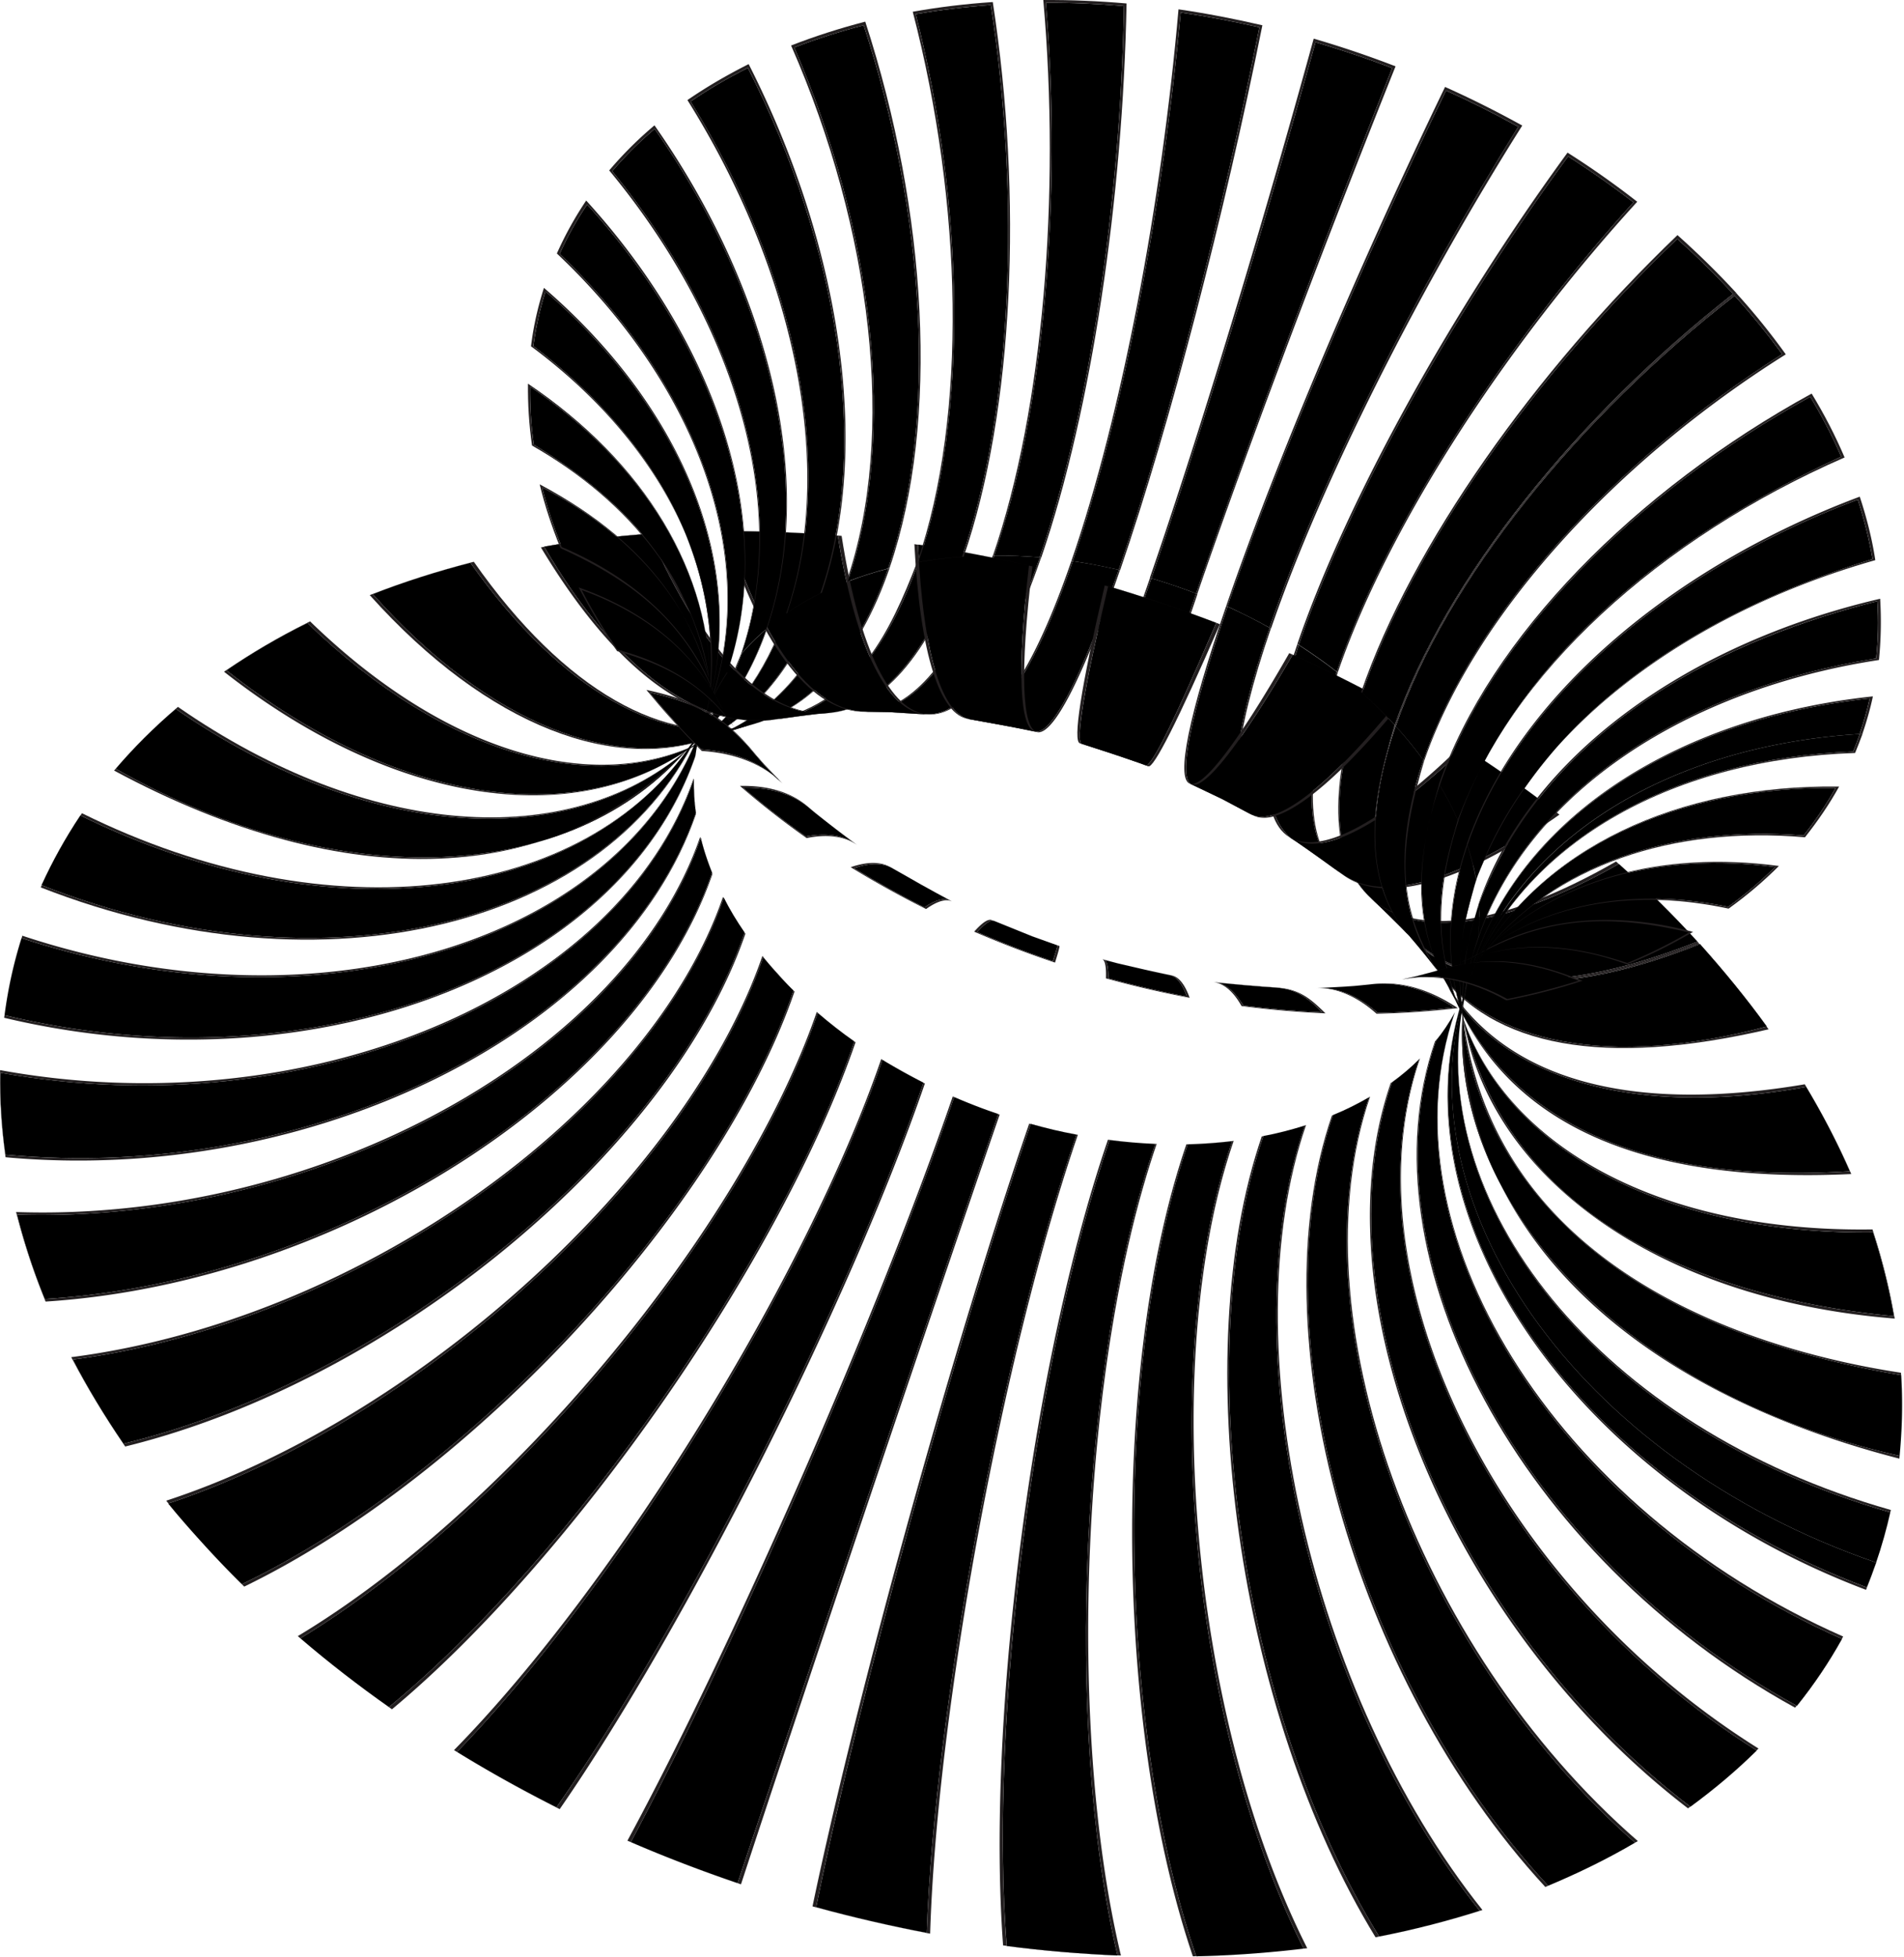 <svg xmlns="http://www.w3.org/2000/svg" width="911" height="936" fill="none"><path fill="#000" d="M651.769 331.476c5.512 4.834 10.637 9.959 15.568 15.374-12.183 40.128-15.761 72.52 6.575 100.464-5.125-5.318-12.183-12.28-17.598-17.308-18.179-16.438-21.176-50.184-4.545-98.53z"/><path fill="#231F20" d="M651.769 331.476c5.512 4.834 10.637 9.959 15.568 15.374-12.183 40.128-15.761 72.52 6.575 100.465-5.125-5.319-12.183-12.281-17.598-17.309-18.179-16.437-21.176-50.184-4.545-98.53zm-.483-.484c-16.631 48.347-13.731 82.093 4.448 98.434 5.608 5.318 13.15 12.474 18.468 18.179-18.662-20.499-22.239-55.019-6.672-100.465-5.028-5.608-10.539-11.023-16.244-16.148z"/><path fill="#000" d="M621.407 308.559c6.286 4.061 12.377 8.316 18.179 12.86-17.212 49.894-15.278 82.867 1.74 96.21-6.285-4.544-14.697-10.636-21.079-14.987l-2.707-1.741c-14.504-13.053-13.441-38.967 3.867-92.342z"/><path fill="#231F20" d="M621.407 308.559c6.286 4.061 12.377 8.316 18.179 12.86-17.212 49.894-15.278 82.867 1.74 96.21-6.285-4.544-14.697-10.636-21.079-14.987l-2.707-1.741c-14.504-13.053-13.441-38.967 3.867-92.342zm-.676-.387c-17.792 51.731-18.082 83.157-4.062 92.149l3.481 2.224c6.576 4.545 15.375 10.733 21.853 15.568-17.115-13.44-19.048-46.413-1.934-96.307-6.188-4.835-12.57-9.379-19.338-13.634z"/><path fill="#000" d="M587.371 290.188c6.866 3.094 13.634 6.478 20.113 10.152-18.082 52.602-20.209 82.867-8.993 89.152l-13.634-7.252-14.794-7.059c-6.382-2.997-1.063-31.715 17.308-84.993z"/><path fill="#231F20" d="M587.371 290.188c6.866 3.094 13.634 6.478 20.113 10.152-18.082 52.602-20.209 82.867-8.993 89.152l-13.634-7.252-14.794-7.059c-6.382-2.997-1.063-31.715 17.308-84.993zm-.677-.291c-18.371 53.375-23.786 81.997-17.598 84.897l15.665 7.446 14.504 7.735c-11.314-6.478-9.283-36.743 8.799-89.345-6.866-3.867-14.118-7.542-21.37-10.733z"/><path fill="#000" d="M550.918 276.65c7.252 2.128 14.31 4.545 21.369 7.252-8.122 23.787-27.074 79.579-23.786 82.287l-2.611-.967c-8.413-2.901-19.629-6.769-28.138-9.38 3.288.871 14.697-25.527 33.166-79.192z"/><path fill="#231F20" d="M550.918 276.65c7.252 2.128 14.31 4.545 21.369 7.252-8.122 23.787-27.074 79.579-23.786 82.287l-2.611-.967c-8.413-2.901-19.629-6.769-28.138-9.38 3.288.871 14.697-25.527 33.166-79.192zm-.677-.193c-18.468 53.568-29.975 79.966-33.553 79.095 8.799 2.804 20.499 6.576 29.202 9.67l3.577 1.353c-2.61-1.063 5.028-28.718 23.497-82.479-7.445-2.804-15.084-5.415-22.723-7.639z"/><path fill="#000" d="M513.304 268.431a250.597 250.597 0 0 1 21.95 4.158c-18.372 53.278-32.296 79.095-40.032 77.355-9.185-1.837-21.562-4.351-30.845-5.802 13.441 1.934 30.845-23.206 48.927-75.711z"/><path fill="#231F20" d="M513.304 268.432a249.767 249.767 0 0 1 21.949 4.158c-18.371 53.278-32.295 79.095-40.031 77.354-9.185-1.837-21.562-4.351-30.845-5.801 13.441 1.934 30.845-23.207 48.927-75.711zm-.677-.097c-18.081 52.505-35.583 77.548-49.217 75.614l.967.194c9.573 1.644 22.336 3.964 31.812 6.091 7.446 1.644 21.37-24.076 39.645-77.451-7.639-1.837-15.471-3.288-23.207-4.448z"/><path fill="#000" d="M475.787 265.724c7.155 0 14.504.29 21.756.87-17.695 51.538-37.227 76.388-54.632 75.035l-17.211-1.064-11.023-.193c21.949-.194 43.995-24.947 61.11-74.648z"/><path fill="#231F20" d="M475.787 265.724c7.155 0 14.504.29 21.756.87-17.695 51.538-37.227 76.388-54.632 75.035l-17.211-1.064-11.023-.193c21.949-.194 43.995-24.947 61.11-74.648zm-.774 0c-17.114 49.701-39.161 74.454-61.303 74.744l11.893.194 18.178 1.063c17.212 1.354 36.647-23.496 54.342-75.034-7.639-.677-15.374-1.064-23.11-.967z"/><path fill="#000" d="M439.43 268.818c6.865-1.16 13.827-2.03 20.886-2.514-16.535 48.154-39.838 73.004-64.591 74.841l-4.835.387c-5.512.677-12.764 1.45-18.178 2.417 27.267-4.931 51.151-29.878 66.718-75.131z"/><path fill="#231F20" d="M439.43 268.818c6.865-1.16 13.827-2.03 20.886-2.514-16.535 48.154-39.838 73.004-64.591 74.841l-4.835.387c-5.512.677-12.764 1.45-18.178 2.417 27.267-4.931 51.151-29.878 66.718-75.131zm-.677.194c-12.667 32.875-28.234 65.751-66.718 75.034 5.705-.774 13.247-1.934 18.855-2.514l5.608-.484c24.657-1.74 47.864-26.59 64.495-74.84-7.542.58-14.988 1.45-22.24 2.804z"/><path fill="#000" d="M405.587 278.198c6.286-2.418 12.667-4.448 19.339-6.189-14.697 42.739-38.387 67.686-66.428 74.938-4.738 1.353-11.023 3.287-15.665 4.931 27.268-10.636 49.507-35.196 62.754-73.68z"/><path fill="#231F20" d="M405.587 278.197c6.286-2.417 12.667-4.448 19.339-6.188-14.697 42.738-38.387 67.685-66.428 74.937-4.738 1.354-11.023 3.288-15.665 4.932 27.268-10.637 49.507-35.197 62.754-73.681zm-.58.194c-13.15 38.387-35.39 62.947-62.657 73.68 4.931-1.74 11.7-3.868 16.728-5.318 28.041-7.155 51.828-32.102 66.525-74.938a155.181 155.181 0 0 0-20.596 6.576z"/><path fill="#000" d="M376.676 293.185c4.931-3.384 10.25-6.478 15.954-9.379-11.99 34.713-32.198 58.596-57.532 71.36-1.547.87-3.675 1.934-5.125 2.804l-.967.58c21.079-14.407 37.711-36.356 47.67-65.365z"/><path fill="#231F20" d="M376.676 293.185c4.931-3.384 10.25-6.478 15.954-9.379-11.99 34.713-32.198 58.596-57.532 71.36-1.547.87-3.675 1.933-5.125 2.804l-.967.58c21.079-14.408 37.711-36.357 47.67-65.365zm-.483.387c-9.96 28.814-26.301 50.57-47.284 65.171l1.064-.677c1.644-.87 3.771-2.127 5.415-2.997 25.43-12.667 45.736-36.55 57.726-71.457-5.995 2.998-11.7 6.285-16.921 9.96z"/><path fill="#000" d="M354.823 312.717a105.503 105.503 0 0 1 11.894-11.797c-8.413 24.367-21.756 43.996-38.871 58.597l-.097.096c.484-.483 1.064-1.16 1.547-1.643 10.83-12.861 19.532-27.945 25.527-45.253z"/><path fill="#231F20" d="M354.823 312.717a105.503 105.503 0 0 1 11.894-11.797c-8.413 24.367-21.756 43.996-38.871 58.597l-.097.096c.484-.483 1.064-1.16 1.547-1.643 10.83-12.861 19.532-27.945 25.527-45.253zm-.386.387c-7.543 18.468-11.314 27.751-25.141 44.769-.483.58-1.16 1.257-1.644 1.74l.194-.096c17.308-14.698 30.748-34.423 39.257-58.983-4.738 3.867-8.895 8.122-12.666 12.57z"/><path fill="#000" d="M340.126 335.73c2.127-4.737 4.641-9.379 7.639-13.73-4.158 11.99-9.67 23.013-16.342 33.069 2.321-3.868 2.515-4.158 3.772-6.962a150.06 150.06 0 0 0 4.931-12.377z"/><path fill="#231F20" d="M340.126 335.731c2.127-4.738 4.641-9.38 7.639-13.731-4.158 11.99-9.67 23.013-16.342 33.069 2.321-3.867 2.515-4.158 3.772-6.962a150.18 150.18 0 0 0 4.931-12.376zm-.194.386c-1.353 3.965-2.9 7.832-4.544 11.604-2.224 4.641-2.321 4.834-4.061 7.348 6.865-10.153 12.57-21.369 16.728-33.649a95.446 95.446 0 0 0-8.123 14.697z"/><path fill="#000" d="M656.41 430.007c5.415 5.125 12.474 11.99 17.599 17.308 10.829 10.056 43.802 40.515 138.175 3.094-11.797-12.957-24.367-25.334-37.614-37.13-55.599 31.522-97.081 35.68-118.16 16.728z"/><path fill="#231F20" d="M656.41 430.006c5.415 5.125 12.474 11.99 17.599 17.309 10.829 10.056 43.802 40.514 138.175 3.094-11.797-12.957-24.367-25.334-37.614-37.131-55.599 31.523-97.08 35.68-118.16 16.728zm-.676-.58c20.982 18.759 62.27 14.408 117.482-17.308 13.924 12.377 27.171 25.334 39.548 38.968-65.268 26.3-114.389 23.013-138.465-3.481-5.512-5.609-12.861-12.861-18.565-18.179z"/><path fill="#000" d="m617.54 400.805 2.707 1.74c6.382 4.448 14.891 10.347 21.079 14.988 18.469 14.504 54.632 5.898 103.559-28.815a599.917 599.917 0 0 0-44.092-31.038c-16.728 15.567-61.304 56.952-83.253 43.125z"/><path fill="#231F20" d="m617.54 400.805 2.707 1.741c6.382 4.448 14.891 10.346 21.079 14.987 18.469 14.504 54.632 5.898 103.559-28.815a599.917 599.917 0 0 0-44.092-31.038c-16.728 15.568-61.304 56.952-83.253 43.125zm-.871-.58c14.118 9.089 42.836-4.738 82.577-43.609 16.244 10.346 31.908 21.37 46.896 33.069-49.12 34.617-85.574 43.029-104.139 28.332-6.478-4.738-15.181-11.12-21.853-15.568l-3.481-2.224z"/><path fill="#000" d="m570.063 375.181 14.794 7.059 13.634 7.252c10.926 6.188 34.713-10.54 68.749-51.828a655.19 655.19 0 0 0-48.733-24.463c-25.914 44.479-42.449 64.784-48.444 61.98z"/><path fill="#231F20" d="m570.063 375.181 14.794 7.059 13.634 7.252c10.926 6.188 34.713-10.54 68.749-51.828a655.588 655.588 0 0 0-48.733-24.464c-25.914 44.479-42.449 64.785-48.444 61.981zm-.967-.387c5.898 2.708 22.143-17.695 47.767-62.367 17.695 7.929 35.003 16.631 51.924 26.01-34.326 41.192-58.306 57.823-69.426 51.441l-14.504-7.735-15.761-7.349z"/><path fill="#000" d="M517.655 355.843c8.509 2.707 19.822 6.382 28.138 9.379l2.611.967c2.707-1.257 8.702-10.443 33.552-68.266-17.018-6.478-34.326-12.376-51.731-17.501-11.796 49.507-15.664 74.551-12.57 75.421z"/><path fill="#231F20" d="M517.655 355.842c8.509 2.708 19.822 6.382 28.138 9.38l2.611.967c2.707-1.257 8.702-10.443 33.552-68.266-17.018-6.478-34.326-12.377-51.731-17.502-11.796 49.508-15.664 74.551-12.57 75.421zm-.967-.29c-3.384-.87.29-26.01 11.894-75.517 18.565 5.415 37.033 11.603 55.115 18.565-20.209 46.509-31.716 68.942-34.23 67.975l-3.577-1.353c-8.703-2.998-20.306-7.156-29.202-9.67z"/><path fill="#000" d="M464.377 344.143c9.282 1.644 21.659 3.868 30.845 5.801-7.252-1.643-8.799-28.041-2.901-79.385-17.598-4.061-35.39-7.445-53.084-10.056 2.514 53.665 11.893 81.706 25.14 83.64z"/><path fill="#231F20" d="M464.377 344.142c9.282 1.644 21.659 3.868 30.845 5.802-7.252-1.644-8.799-28.041-2.901-79.385-17.598-4.062-35.39-7.446-53.084-10.057 2.514 53.665 11.893 81.707 25.14 83.64zm-.967-.193c-13.44-1.934-23.11-29.878-25.914-83.64 18.855 2.708 37.711 6.285 56.469 10.636-6.188 51.151-4.835 77.645 2.224 79.192-9.573-1.934-22.239-4.544-31.812-6.091l-.967-.097z"/><path fill="#000" d="m414.58 340.468 11.023.194 17.211 1.063c-17.695-1.353-33.069-30.071-41.965-85.477-17.695-1.45-35.293-2.224-52.698-2.127 18.179 57.533 42.352 86.541 66.429 86.347z"/><path fill="#231F20" d="m414.58 340.468 11.023.194 17.211 1.063c-17.695-1.353-33.069-30.071-41.965-85.477-17.695-1.45-35.293-2.224-52.698-2.127 18.179 57.533 42.352 86.541 66.429 86.347zm-.871 0c-24.27.29-48.733-28.718-67.105-86.444 18.565-.097 37.227.677 56.082 2.321 8.606 55.405 23.69 84.027 41.192 85.38l-18.178-1.063-11.991-.194z"/><path fill="#000" d="M372.711 343.853c5.415-.774 12.764-1.838 18.179-2.418l4.834-.387c-28.814 2.128-59.659-26.59-84.8-85.767-17.115 1.257-34.036 3.288-50.571 6.189 35.68 61.207 76.872 88.861 112.358 82.383z"/><path fill="#231F20" d="M372.711 343.853c5.415-.774 12.764-1.838 18.179-2.418l4.834-.387c-28.814 2.128-59.659-26.59-84.8-85.767-17.115 1.257-34.036 3.288-50.571 6.189 35.68 61.207 76.872 88.861 112.358 82.383zm-.676.193c-16.535 1.644-60.241 5.898-113.229-82.19a515.375 515.375 0 0 1 53.859-6.575c24.753 59.08 55.405 87.895 83.93 85.767l-5.609.484c-5.704.677-13.343 1.74-18.951 2.514z"/><path fill="#000" d="M342.736 351.878c4.642-1.644 10.927-3.578 15.665-4.931-40.225 10.443-89.345-15.568-133.341-77.742-16.051 4.158-31.618 9.089-46.703 14.988 56.566 63.431 117.87 85.767 164.379 67.685z"/><path fill="#231F20" d="M342.736 351.878c4.642-1.644 10.927-3.578 15.665-4.931-40.225 10.443-89.345-15.568-133.341-77.742-16.051 4.158-31.618 9.089-46.703 14.988 56.566 63.431 117.87 85.767 164.379 67.685zm-.483.193c-46.703 18.372-108.394-3.867-165.346-67.395 16.051-6.285 32.682-11.603 49.797-15.954 43.512 62.174 92.246 88.281 132.277 78.031-5.028 1.451-11.797 3.481-16.728 5.318z"/><path fill="#000" d="m329.006 358.646.967-.58c1.547-.87 3.578-2.03 5.125-2.804-50.571 25.527-121.544 6.865-188.069-57.242-13.828 6.865-26.688 14.407-38.678 22.626 81.029 64.011 166.12 75.518 220.655 38z"/><path fill="#231F20" d="m329.006 358.647.967-.581c1.547-.87 3.578-2.03 5.125-2.804-50.571 25.527-121.544 6.865-188.069-57.242-13.828 6.865-26.688 14.407-38.678 22.626 81.029 64.011 166.12 75.518 220.655 38.001zm-.097 0c-54.632 38-140.205 26.784-221.718-37.324a326.556 326.556 0 0 1 41.191-24.077c66.042 64.108 136.628 82.963 187.006 57.823-1.644.87-3.868 2.03-5.415 2.997l-1.064.581z"/><path fill="#000" d="M329.199 357.97c-.483.483-1.063 1.16-1.547 1.643l.097-.096c-55.889 47.96-151.616 43.125-243.668-20.403-10.54 8.993-20.112 18.565-28.718 28.622 108.007 61.303 219.108 54.438 273.836-9.766z"/><path fill="#231F20" d="M329.199 357.97c-.483.483-1.063 1.16-1.547 1.643l.097-.096c-55.889 47.96-151.616 43.125-243.668-20.403-10.54 8.993-20.112 18.566-28.718 28.622 108.007 61.303 219.108 54.438 273.836-9.766zm.097-.194c-63.141 66.815-163.219 70.78-274.706 10.83 9.089-10.733 19.242-20.886 30.555-30.459 91.569 63.528 186.812 68.75 242.701 21.273l-.194.097c.484-.484 1.161-1.161 1.644-1.741z"/><path fill="#000" d="M335.194 348.01c-2.32 4.642-2.32 4.641-3.771 6.962-51.344 76.775-173.565 93.89-292.981 35.1-7.156 10.733-13.344 21.853-18.565 33.359 135.371 53.278 272.772 19.339 315.317-75.421z"/><path fill="#231F20" d="M335.194 348.01c-2.32 4.642-2.32 4.642-3.771 6.962-51.344 76.775-173.565 93.89-292.981 35.1-7.156 10.733-13.344 21.853-18.565 33.359 135.371 53.278 272.772 19.339 315.317-75.421zm.194-.193c-42.159 95.34-180.14 129.859-315.898 76.678 5.415-12.28 11.99-24.077 19.725-35.487 118.933 58.887 240.574 42.255 292.208-33.842 2.127-3.675 2.514-4.255 3.965-7.349z"/><path fill="#000" d="M701.083 475.162c.483-1.643 1.064-3.964 1.547-5.608-35.777 104.042 51.538 228.487 195.031 277.898 2.707-7.833 4.931-15.858 6.768-23.981-138.465-39.644-225.779-148.327-203.346-248.309z"/><path fill="#231F20" d="M701.083 475.162c.483-1.643 1.064-3.964 1.547-5.608-35.777 104.042 51.538 228.487 195.031 277.898 2.707-7.833 4.931-15.858 6.768-23.981-138.465-39.644-225.779-148.327-203.346-248.309zm-.097.291C679.133 575.24 766.448 683.15 904.72 722.311c-1.838 8.509-4.255 16.922-7.059 25.141-143.493-49.411-230.808-173.856-195.031-277.898-.483 1.741-1.16 4.061-1.644 5.899z"/><path fill="#000" d="M700.019 485.895c0-2.901 0-3.191.194-5.221-9.476 93.793 76.678 186.232 208.664 215.723a243.993 243.993 0 0 0 .774-38.58c-193-32.49-208.471-148.909-209.632-171.922z"/><path fill="#231F20" d="M700.019 485.896c0-2.901 0-3.191.194-5.222-9.476 93.793 76.678 186.232 208.664 215.724a244.003 244.003 0 0 0 .774-38.581c-193-32.489-208.471-148.908-209.632-171.921zm0 .193c15.471 127.829 151.616 161.865 209.535 170.568.87 13.923.58 27.654-.773 41.094-135.661-35.003-213.693-116.129-208.472-217.173-.386 3.191-.386 4.061-.29 5.511z"/><path fill="#000" d="m699.632 485.896.194.773.193.774C724.966 596.61 839.935 623.297 906.17 629.582a291.593 291.593 0 0 0-9.96-40.031c-102.591 1.064-176.369-41.191-196.578-103.655z"/><path fill="#231F20" d="m699.632 485.896.194.773.193.774C724.966 596.61 839.935 623.297 906.17 629.582a291.593 291.593 0 0 0-9.96-40.031c-102.591 1.064-176.369-41.191-196.578-103.655zm0-.194c20.403 62.077 93.987 103.946 196.288 102.399a292.411 292.411 0 0 1 10.637 42.642c-114.389-9.09-194.064-68.266-206.344-143.397l-.194-.677-.387-.967z"/><path fill="#000" d="m692.961 472.262 3.384 6.091 1.547 3.288c29.685 58.209 92.729 84.607 187.199 78.612a355.894 355.894 0 0 0-20.886-40.321c-83.543 15.277-145.717-4.738-171.244-47.67z"/><path fill="#231F20" d="m692.961 472.262 3.384 6.091 1.547 3.288c29.685 58.21 92.729 84.607 187.199 78.612a355.815 355.815 0 0 0-20.886-40.321c-83.543 15.277-145.717-4.738-171.244-47.67zm-.194-.387c11.7 16.728 47.09 67.686 170.761 46.8 8.606 14.31 16.051 28.621 22.24 42.932-97.274 4.641-160.415-22.143-187.683-79.773l-1.643-3.481c-1.161-1.933-2.514-4.641-3.675-6.478z"/><path fill="#000" d="M674.492 447.798c3.771 4.448 8.703 10.346 12.28 14.987l.387.484c25.624 35.583 82.383 47.96 158.191 27.751-9.573-13.247-20.306-26.397-32.006-39.451-65.558 26.301-114.775 22.82-138.852-3.771z"/><path fill="#231F20" d="M674.492 447.798c3.771 4.448 8.703 10.347 12.28 14.988l.387.483c25.624 35.584 82.383 47.96 158.191 27.751-9.573-13.247-20.306-26.397-32.006-39.451-65.558 26.301-114.775 22.82-138.852-3.771zm-.29-.193c24.077 26.494 73.197 29.685 138.465 3.481 12.377 13.634 23.497 27.364 33.553 41.288-78.709 18.275-132.18 8.606-158.868-28.621l-.676-.87c-3.578-4.738-8.606-10.83-12.474-15.278z"/><path fill="#000" d="M705.531 459.595c-.774 3.384-1.644 6.672-2.804 9.862-.484 1.644-1.161 3.868-1.547 5.609 1.063-5.125 2.514-10.25 4.351-15.471z"/><path fill="#231F20" d="M705.531 459.595c-.774 3.384-1.644 6.672-2.804 9.863-.484 1.643-1.161 3.867-1.547 5.608 1.063-5.125 2.514-10.25 4.351-15.471zm.096-.484c-1.837 5.415-3.384 10.83-4.544 16.245.483-1.741 1.063-4.158 1.644-5.898 1.16-3.288 2.127-6.769 2.9-10.347z"/><path fill="#000" d="M707.561 432.521c.29 5.414.194 10.732-.29 15.954a148.211 148.211 0 0 0-7.155 32.199c-.29 3.578-.29 3.578-.194 5.221.097-21.659.387-30.361 7.639-53.374z"/><path fill="#231F20" d="M707.561 432.521c.29 5.414.194 10.733-.29 15.954a148.211 148.211 0 0 0-7.155 32.199c-.29 3.578-.29 3.578-.194 5.221.097-21.659.387-30.361 7.639-53.374zm0-.484c-5.898 20.886-8.412 29.492-7.542 54.052 0-2.804-.096-3.191.194-5.512 3.384-20.692 3.481-21.079 7.058-31.522.58-5.608.677-11.313.29-17.018z"/><path fill="#000" d="M702.146 404.286c1.838 5.512 3.191 11.12 4.158 16.535-5.801 20.402-10.443 36.55-6.091 66.525l-.194-.774-.193-.773c-8.122-24.464-7.832-52.215 2.32-81.513z"/><path fill="#231F20" d="M702.146 404.286c1.838 5.512 3.191 11.12 4.158 16.535-5.801 20.402-10.443 36.55-6.091 66.525l-.194-.774-.193-.773c-8.122-24.464-7.832-52.215 2.32-81.513zm-.193-.58c-10.153 29.588-10.443 57.339-2.321 81.996l.29.87c.097.194.097.581.194.677-3.481-20.982-1.644-43.222 6.188-65.945a119.807 119.807 0 0 0-4.351-17.598z"/><path fill="#000" d="M688.899 375.568c3.288 5.511 6.189 11.12 8.606 16.631-6.672 22.82-14.891 51.248.484 89.345l-1.547-3.288-3.385-6.091c-14.987-25.141-17.405-58.21-4.158-96.597z"/><path fill="#231F20" d="M688.899 375.568c3.288 5.512 6.189 11.12 8.606 16.631-6.672 22.82-14.891 51.248.484 89.345l-1.548-3.287-3.384-6.092c-14.987-25.14-17.405-58.21-4.158-96.597zm-.29-.58c-10.636 36.163-13.73 64.881 4.158 96.79 1.064 1.934 2.611 4.545 3.674 6.479l1.644 3.481c-6.478-18.082-15.277-42.932-.29-89.055-2.61-5.802-5.608-11.797-9.186-17.695z"/><path fill="#000" d="M667.82 347.334a199.15 199.15 0 0 1 13.247 16.244c-14.31 41.675-11.12 75.905 5.995 99.692l-.387-.484c-3.577-4.545-8.412-10.636-12.28-14.987-18.661-20.499-22.239-55.019-6.575-100.465z"/><path fill="#231F20" d="M667.82 347.334a198.98 198.98 0 0 1 13.247 16.244c-14.31 41.675-11.12 75.904 5.995 99.691l-.386-.483c-3.578-4.545-8.413-10.637-12.281-14.988-18.661-20.499-22.239-55.018-6.575-100.464zm-.29-.194c-15.664 45.446-12.087 79.966 6.672 100.465 3.868 4.544 8.896 10.539 12.474 15.277l.676.871c-17.888-29.395-19.435-54.536-5.995-99.595-4.061-5.705-8.702-11.41-13.827-17.018z"/><path fill="#000" d="M802.514 114.302c9.38 8.413 18.276 17.115 26.688 26.301-74.261 58.016-137.692 136.241-161.865 206.247-4.931-5.318-10.056-10.443-15.568-15.374 24.077-70.006 83.157-152.679 150.745-217.174z"/><path fill="#231F20" d="M802.514 114.302c9.38 8.412 18.276 17.115 26.688 26.301-74.261 58.016-137.692 136.241-161.865 206.247-4.931-5.318-10.056-10.443-15.568-15.374 24.077-70.006 83.157-152.679 150.745-217.174zm.097-1.837c-67.782 64.881-127.152 148.231-151.325 218.527 5.705 5.125 11.216 10.443 16.341 16.051 24.173-70.392 88.281-149.004 163.122-206.924-8.896-9.669-18.275-18.855-28.138-27.654z"/><path fill="#000" d="M750.3 74.851a441.26 441.26 0 0 1 31.232 21.95c-62.367 68.942-117.869 154.516-141.946 224.522-5.802-4.545-11.893-8.799-18.179-12.86 24.077-69.91 74.358-159.255 128.893-233.612z"/><path fill="#231F20" d="M750.3 74.851a441.26 441.26 0 0 1 31.232 21.95c-62.367 68.942-117.869 154.516-141.946 224.522-5.802-4.544-11.893-8.799-18.179-12.86 24.077-69.909 74.358-159.254 128.893-233.612zm-.29-1.837c-54.632 74.744-105.106 164.766-129.279 235.062 6.671 4.255 13.15 8.799 19.338 13.634 24.174-70.393 80.353-156.353 143.3-225.2a412.12 412.12 0 0 0-33.359-23.496z"/><path fill="#000" d="M691.897 43.33c11.797 5.317 23.303 11.119 34.52 17.307-48.637 77.935-94.953 169.601-119.03 239.607-6.575-3.674-13.247-6.962-20.112-10.153 24.173-69.909 64.591-164.572 104.622-246.762z"/><path fill="#231F20" d="M691.897 43.33c11.797 5.318 23.303 11.12 34.52 17.308-48.637 77.935-94.953 169.6-119.03 239.606-6.575-3.674-13.247-6.962-20.112-10.153 24.173-69.909 64.591-164.572 104.622-246.762zm-.483-1.741c-39.935 82.576-80.546 177.916-104.72 248.309a277.642 277.642 0 0 1 21.466 10.733c24.174-70.393 70.973-162.542 120.191-240.574-12.087-6.672-24.367-12.86-36.937-18.468z"/><path fill="#000" d="M629.433 20.22c12.377 3.674 24.657 7.735 36.647 12.376-33.65 84.897-69.716 181.3-93.793 251.307a292.245 292.245 0 0 0-21.369-7.252c24.077-70.007 54.052-168.441 78.515-256.432z"/><path fill="#231F20" d="M629.433 20.22c12.377 3.674 24.657 7.735 36.647 12.376-33.65 84.897-69.716 181.301-93.793 251.307a292.245 292.245 0 0 0-21.369-7.252c24.076-70.006 54.052-168.44 78.515-256.432zm-.87-1.741c-24.27 88.378-54.149 187.586-78.419 257.978 7.639 2.224 15.278 4.835 22.723 7.639 24.174-70.393 60.82-167.28 94.857-252.37a490.32 490.32 0 0 0-39.161-13.247z"/><path fill="#000" d="M564.938 6.005c12.571 1.838 25.141 4.255 37.614 7.059-17.791 89.828-43.222 189.519-67.299 259.526-7.252-1.644-14.6-3.095-21.949-4.158 24.077-70.006 43.222-170.858 51.634-262.427z"/><path fill="#231F20" d="M564.938 6.006c12.571 1.837 25.141 4.254 37.614 7.058-17.791 89.829-43.222 189.52-67.299 259.526-7.252-1.644-14.6-3.094-21.949-4.158 24.077-70.006 43.222-170.858 51.634-262.426zm-1.063-1.548c-8.026 91.956-26.978 193.484-51.248 263.877 7.832 1.161 15.568 2.611 23.303 4.448 24.174-70.393 49.991-170.664 68.073-260.686-13.344-3.094-26.785-5.705-40.128-7.638z"/><path fill="#000" d="M500.444 1.364c12.377-.097 24.85.483 37.323 1.547-1.643 92.342-16.244 193.677-40.321 263.683-7.252-.58-14.6-.87-21.756-.87 24.174-70.006 32.489-171.63 24.754-264.36z"/><path fill="#231F20" d="M500.444 1.364c12.377-.097 24.85.484 37.323 1.547-1.643 92.343-16.244 193.677-40.321 263.684-7.252-.581-14.6-.871-21.756-.871 24.174-70.006 32.489-171.63 24.754-264.36zM499.187.01c8.219 93.02.096 195.321-24.077 265.714 7.639-.096 15.374.29 23.11.967 24.173-70.393 39.064-172.404 40.805-265.037C525.681.494 512.337-.086 499.187.01z"/><path fill="#000" d="M438.173 6.779c11.7-2.03 23.69-3.481 35.873-4.351 14.311 92.439 10.443 193.87-13.73 263.877-7.059.483-14.021 1.353-20.886 2.514 24.077-70.007 21.95-170.761-1.257-262.04z"/><path fill="#231F20" d="M438.173 6.78c11.7-2.031 23.69-3.482 35.873-4.352 14.311 92.439 10.443 193.871-13.73 263.877-7.059.483-14.021 1.353-20.886 2.514 24.077-70.006 21.95-170.761-1.257-262.04zm-1.45-1.161c23.786 91.665 26.3 193 2.127 263.393 7.252-1.257 14.697-2.224 22.239-2.707C485.263 195.912 489.324 93.803 475.013.978c-13.053.87-25.817 2.417-38.29 4.64z"/><path fill="#000" d="M380.06 22.733c10.733-4.157 21.756-7.638 33.166-10.636 29.395 90.022 35.777 189.81 11.7 259.816-6.575 1.74-13.054 3.771-19.339 6.188 24.077-69.909 12.184-168.053-25.527-255.368z"/><path fill="#231F20" d="M380.06 22.734c10.733-4.158 21.756-7.64 33.166-10.637 29.395 90.022 35.777 189.81 11.7 259.816-6.575 1.741-13.054 3.771-19.339 6.188 24.077-69.909 12.184-168.053-25.527-255.367zm-1.547-.967c38.388 87.604 50.668 186.232 26.494 256.528 6.672-2.611 13.537-4.835 20.596-6.575C449.776 201.327 443.491 100.862 414 10.357c-12.28 3.19-24.077 6.962-35.487 11.41z"/><path fill="#000" d="M330.456 48.55c8.413-5.801 17.599-11.12 27.365-16.05 43.222 84.896 58.886 181.3 34.713 251.306-5.705 2.804-11.023 5.995-15.955 9.379 24.174-70.006 3.965-163.702-46.123-244.634z"/><path fill="#231F20" d="M330.456 48.55c8.413-5.8 17.599-11.119 27.365-16.05 43.222 84.897 58.886 181.3 34.713 251.306-5.705 2.804-11.023 5.995-15.955 9.38 24.174-70.007 3.965-163.703-46.123-244.635zm-1.547-.676c50.765 81.029 71.457 175.305 47.284 245.602a137.935 137.935 0 0 1 17.018-9.96c24.173-70.393 8.412-167.473-35.003-252.853-10.54 5.318-20.306 11.023-29.299 17.211z"/><path fill="#000" d="M292.939 81.91a174.392 174.392 0 0 1 20.306-20.21c54.342 77.646 77.452 169.214 53.375 239.221a105.402 105.402 0 0 0-11.893 11.796c24.173-70.103-2.418-158.19-61.788-230.807z"/><path fill="#231F20" d="M292.939 81.91a174.4 174.4 0 0 1 20.306-20.21c54.342 77.646 77.452 169.215 53.375 239.221a105.485 105.485 0 0 0-11.893 11.796c24.173-70.102-2.418-158.19-61.788-230.807zm-1.45-.387c60.143 72.617 87.218 161.188 62.947 231.581 3.772-4.448 7.929-8.606 12.571-12.57 24.173-70.393.87-162.542-53.859-240.574-8.025 6.769-15.181 13.924-21.659 21.563z"/><path fill="#000" d="M267.799 121.457c3.674-8.122 8.026-16.051 13.15-23.593 62.368 68.653 90.989 154.13 66.912 224.136a91.557 91.557 0 0 0-7.639 13.73c23.98-70.006-6.768-151.518-72.423-214.273z"/><path fill="#231F20" d="M267.799 121.458c3.674-8.123 8.026-16.051 13.15-23.593 62.368 68.652 90.989 154.129 66.912 224.135a91.567 91.567 0 0 0-7.639 13.731c23.98-70.006-6.768-151.519-72.423-214.273zm-1.354-.194c66.429 62.658 97.661 144.557 73.487 214.853a95.446 95.446 0 0 1 8.123-14.697c24.173-70.393-4.642-156.45-67.589-225.49-5.512 8.22-10.153 16.632-14.021 25.334z"/><path fill="#000" d="M894.567 334.087c-1.257 5.802-2.901 11.41-4.835 17.018-89.345 5.511-163.025 48.443-187.102 118.45 1.16-3.288 2.031-6.576 2.804-9.863 24.174-70.103 98.628-115.839 189.133-125.605z"/><path fill="#231F20" d="M894.567 334.087c-1.257 5.801-2.901 11.409-4.835 17.018-89.345 5.511-163.025 48.443-187.102 118.449 1.16-3.287 2.031-6.575 2.804-9.862 24.174-70.103 98.628-115.839 189.133-125.605zm1.547-.967c-91.182 9.669-166.313 55.695-190.583 126.088a105.35 105.35 0 0 1-2.901 10.443c24.174-70.393 98.531-113.325 188.456-118.546 2.03-5.995 3.771-11.99 5.028-17.985z"/><path fill="#000" d="M898.241 287.577c.58 9.283.387 18.372-.58 27.364-91.279 14.504-166.313 63.528-190.39 133.534.484-5.221.677-10.539.29-15.954 34.23-88.765 122.608-127.732 190.68-144.944z"/><path fill="#231F20" d="M898.241 287.577c.58 9.282.387 18.372-.58 27.364-91.279 14.504-166.313 63.528-190.39 133.534.484-5.222.677-10.54.29-15.955 34.23-88.764 122.608-127.732 190.68-144.943zm1.354-1.16c-92.052 21.369-167.86 75.227-192.034 145.62a99.783 99.783 0 0 1-.29 17.018c24.174-70.393 99.885-119.32 191.744-133.34.967-9.67 1.16-19.436.58-29.298z"/><path fill="#000" d="M888.862 239.037c3.094 9.476 5.415 19.048 7.059 28.427-97.468 30.169-163.026 83.254-189.617 153.357a114.824 114.824 0 0 0-4.157-16.535c24.076-70.006 97.563-131.793 186.715-165.249z"/><path fill="#231F20" d="M888.862 239.037c3.094 9.476 5.415 19.048 7.059 28.428-97.468 30.168-163.026 83.253-189.617 153.356a114.857 114.857 0 0 0-4.157-16.535c24.076-70.006 97.563-131.793 186.715-165.249zm.967-1.451c-89.635 33.553-163.702 95.727-187.972 166.12 1.933 5.898 3.384 11.797 4.351 17.598 24.173-70.393 99.594-127.345 191.066-153.356-1.547-10.056-4.061-20.112-7.445-30.362z"/><path fill="#000" d="M866.139 189.82c5.705 9.476 10.636 19.048 14.794 28.621-93.503 43.222-156.934 103.269-183.428 173.758-2.417-5.608-5.318-11.119-8.605-16.631 24.076-70.006 93.792-140.012 177.239-185.748z"/><path fill="#231F20" d="M866.139 189.82c5.705 9.476 10.636 19.048 14.794 28.621-93.503 43.222-156.934 103.269-183.428 173.758-2.417-5.608-5.318-11.12-8.605-16.631 24.076-70.006 93.792-140.012 177.239-185.748zm.677-1.548c-83.834 45.93-154.033 116.42-178.303 186.812 3.577 5.899 6.672 11.797 9.186 17.695 24.173-70.393 97.08-135.661 184.878-173.951-4.351-10.25-9.573-20.403-15.761-30.556z"/><path fill="#000" d="M829.975 141.473c8.316 9.186 15.858 18.565 22.723 27.944-80.062 50.861-147.554 124.251-171.631 194.257-3.964-5.511-8.412-10.926-13.247-16.244 24.077-70.103 87.701-148.135 162.155-205.957z"/><path fill="#231F20" d="M829.976 141.473c8.315 9.186 15.857 18.565 22.723 27.944-80.063 50.861-147.555 124.251-171.632 194.258-3.964-5.512-8.412-10.927-13.247-16.245 24.077-70.103 87.701-148.134 162.156-205.957zm.676-1.354c-74.84 58.016-138.948 136.628-163.122 206.924 5.125 5.609 9.766 11.313 13.828 17.115 24.173-70.393 92.342-143.977 173.081-194.644a323.21 323.21 0 0 0-23.787-29.395z"/><path fill="#000" d="M332.777 361.354c.677-5.221 1.837-10.249 3.384-15.181-35.776 104.043-181.687 149.972-325.857 102.592a215.822 215.822 0 0 0-8.122 36.84C148.962 521.092 297 465.397 332.777 361.354z"/><path fill="#231F20" d="M332.777 361.354c.677-5.221 1.837-10.249 3.384-15.181-35.776 104.043-181.687 149.972-325.857 102.592a215.812 215.812 0 0 0-8.122 36.841C148.962 521.092 297 465.397 332.777 361.354zm-.097.58C296.904 465.977 148.769 521.866 1.988 486.863c1.74-13.344 4.642-26.494 8.703-39.258 143.976 47.767 289.79 2.127 325.567-101.915-1.644 5.221-2.804 10.636-3.578 16.244z"/><path fill="#000" d="M332.97 388.912c-.773-5.415-1.063-10.83-.967-16.148C296.227 476.806 147.609 539.657.151 513.163c-.193 12.86.58 25.914 2.417 39.161 146.588 13.827 294.529-59.37 330.402-163.412z"/><path fill="#231F20" d="M332.97 388.912c-.773-5.415-1.063-10.83-.967-16.148C296.227 476.807 147.609 539.657.151 513.163a256.548 256.548 0 0 0 2.417 39.161c146.588 13.827 294.529-59.37 330.402-163.412zm0 .58C297.194 493.534 149.253 567.022 2.665 553.581c-2.03-14.117-2.9-28.041-2.61-41.675 147.457 26.881 296.075-35.583 331.852-139.625-.097 5.608.29 11.41 1.063 17.211z"/><path fill="#000" d="M340.706 417.436c-2.224-5.608-4.061-11.119-5.415-16.631C299.514 504.847 153.024 585.49 8.177 581.042a306.51 306.51 0 0 0 13.247 40.321c140.495-8.606 283.505-99.884 319.282-203.927z"/><path fill="#231F20" d="M340.706 417.437c-2.224-5.609-4.061-11.12-5.415-16.632C299.514 504.848 153.024 585.49 8.177 581.042a306.51 306.51 0 0 0 13.247 40.321c140.495-8.605 283.505-99.884 319.282-203.926zm.193.58C305.123 522.059 162.306 613.628 21.81 622.62a312.236 312.236 0 0 1-14.117-42.835c144.944 4.931 291.531-75.421 327.308-179.463a151.877 151.877 0 0 0 5.898 17.695z"/><path fill="#000" d="M356.274 446.058c-3.772-5.511-7.156-11.023-9.96-16.631-35.777 104.042-175.209 202.96-311.45 220.945 6.962 13.44 15.084 26.88 24.173 40.224C187.35 659.557 320.497 550.1 356.274 446.058z"/><path fill="#231F20" d="M356.273 446.058c-3.771-5.511-7.155-11.023-9.959-16.631-35.777 104.042-175.209 202.96-311.45 220.945 6.962 13.44 15.084 26.88 24.173 40.224C187.35 659.557 320.497 550.1 356.273 446.058zm.387.58C320.884 550.681 188.027 660.524 59.908 691.95c-9.766-14.214-18.372-28.428-25.818-42.739 136.435-17.598 276.061-116.129 311.837-220.171a182.673 182.673 0 0 0 10.733 17.598z"/><path fill="#000" d="M379.673 473.809c-2.61-2.514-5.124-5.221-7.542-7.832a260.349 260.349 0 0 1-6.962-8.123C329.393 561.897 201.951 678.896 80.503 719.217c5.319 6.575 11.023 13.054 16.922 19.532 5.898 6.479 11.99 12.86 18.275 19.049 109.94-52.795 228.197-179.947 263.973-283.989z"/><path fill="#231F20" d="M379.673 473.809c-2.61-2.514-5.124-5.221-7.542-7.832a261.486 261.486 0 0 1-6.962-8.122C329.393 561.897 201.951 678.896 80.503 719.217c5.319 6.575 11.023 13.054 16.922 19.532 5.898 6.479 11.99 12.861 18.275 19.049 109.94-52.795 228.197-179.947 263.973-283.989zm.484.483C344.38 578.335 226.511 705.777 116.86 758.958c-6.672-6.575-13.15-13.343-19.435-20.209-6.285-6.865-12.28-13.827-17.888-20.885 121.737-39.838 249.469-156.547 285.246-260.59a152.276 152.276 0 0 0 7.445 8.606c2.514 2.901 5.125 5.705 7.929 8.412z"/><path fill="#000" d="M408.778 498.176c-6.092-4.255-11.893-8.799-17.501-13.634-35.777 104.042-146.588 237.963-247.536 299.17 13.537 11.603 27.654 22.53 42.352 32.876 87.217-71.844 186.908-214.467 222.685-318.412z"/><path fill="#231F20" d="M408.778 498.176c-6.092-4.255-11.893-8.799-17.501-13.634-35.777 104.042-146.588 237.963-247.536 299.17 13.537 11.603 27.654 22.53 42.352 32.876 87.217-71.844 186.908-214.467 222.685-318.412zm.58.387c-35.776 104.042-135.081 246.858-221.815 319.088-15.664-11.023-30.748-22.626-45.059-35.003 101.335-60.82 212.436-194.547 248.309-298.589a227.618 227.618 0 0 0 18.565 14.504z"/><path fill="#000" d="M441.847 517.901a298.588 298.588 0 0 1-19.628-10.926c-35.777 104.042-126.959 252.273-203.54 331.078 15.374 9.476 31.328 18.275 47.573 26.494 61.11-87.411 139.819-242.604 175.595-346.646z"/><path fill="#231F20" d="M441.847 517.901a298.588 298.588 0 0 1-19.628-10.926c-35.777 104.042-126.959 252.273-203.54 331.078 15.374 9.476 31.328 18.275 47.573 26.494 61.11-87.411 139.819-242.604 175.595-346.646zm.677.387c-35.776 104.042-114.002 259.429-174.725 347.13-17.308-8.703-34.23-18.082-50.571-28.235 77.162-78.515 168.634-226.553 204.41-330.595 6.672 4.158 13.634 8.122 20.886 11.7z"/><path fill="#000" d="M477.624 532.889a264.02 264.02 0 0 1-21.079-8.122c-35.777 104.042-105.106 263.586-154.71 356.412 16.728 7.252 33.843 13.731 51.054 19.629 33.166-99.111 88.958-263.877 124.735-367.919z"/><path fill="#231F20" d="M477.624 532.888a263.259 263.259 0 0 1-21.079-8.122c-35.777 104.042-105.106 263.587-154.71 356.413 16.728 7.252 33.843 13.73 51.054 19.628 33.166-99.11 88.958-263.876 124.735-367.919zm.677.29c-35.777 104.043-91.182 268.905-123.768 368.21-18.372-6.189-36.55-13.151-54.342-20.886 50.184-92.536 119.9-251.984 155.677-356.026 7.349 3.191 14.891 6.092 22.433 8.702z"/><path fill="#000" d="M515.044 542.751c-7.348-1.353-14.6-3.094-21.852-5.125-35.777 104.043-81.803 271.806-102.689 374.688 17.501 4.835 35.196 8.896 52.891 12.28 3.771-106.846 35.874-277.801 71.65-381.843z"/><path fill="#231F20" d="M515.044 542.751c-7.348-1.354-14.6-3.094-21.852-5.125-35.777 104.043-81.803 271.806-102.689 374.688 17.502 4.835 35.196 8.896 52.891 12.28 3.771-106.846 35.874-277.801 71.65-381.843zm.677.097c-35.776 104.042-67.395 275.093-70.683 382.133a717.601 717.601 0 0 1-56.275-13.054c21.465-102.785 67.878-270.355 103.655-374.397 7.736 2.127 15.568 3.868 23.303 5.318z"/><path fill="#000" d="M552.755 547.2c-7.252-.291-14.601-.967-21.853-1.838-35.777 104.043-57.823 276.641-49.217 385.518 17.695 2.32 35.39 3.771 52.988 4.544C508.856 825 516.978 651.242 552.755 547.2z"/><path fill="#231F20" d="M552.755 547.199c-7.252-.29-14.601-.967-21.853-1.837-35.777 104.042-57.823 276.64-49.217 385.517 17.695 2.321 35.39 3.771 52.988 4.545C508.856 825 516.978 651.241 552.755 547.199zm.677 0c-35.777 104.042-43.416 277.897-17.115 388.225-18.662-.774-37.517-2.321-56.372-4.835-8.123-108.78 14.407-281.378 50.184-385.421a239.254 239.254 0 0 0 23.303 2.031z"/><path fill="#000" d="M589.595 545.846c-6.962.87-14.021 1.353-21.273 1.547-35.776 104.042-33.939 277.897 4.062 388.418a528.144 528.144 0 0 0 51.344-3.674c-54.632-109.361-70.006-282.249-34.133-386.291z"/><path fill="#231F20" d="M589.595 545.846c-6.962.87-14.021 1.353-21.273 1.547-35.776 104.042-33.939 277.897 4.062 388.418a528.144 528.144 0 0 0 51.344-3.674c-54.632-109.361-70.006-282.249-34.133-386.291zm.677-.097c-35.777 104.042-20.016 276.93 35.196 386.194-17.985 2.224-36.26 3.481-54.728 3.868-37.517-110.521-38.871-284.376-3.094-388.418 7.638-.194 15.181-.774 22.626-1.644z"/><path fill="#000" d="M624.308 538.4c-6.478 2.03-13.054 3.771-19.822 5.028-35.777 104.042-11.023 275.48 55.405 382.907 16.438-3.191 32.489-7.349 48.057-12.281-82.093-103.365-119.513-271.612-83.64-375.654z"/><path fill="#231F20" d="M624.308 538.4c-6.478 2.031-13.054 3.771-19.822 5.029-35.777 104.042-11.023 275.479 55.405 382.906 16.438-3.191 32.489-7.349 48.057-12.28-82.093-103.365-119.513-271.612-83.64-375.655zm.58-.193c-35.776 104.042 2.031 272.096 84.414 375.461-16.535 5.318-33.65 9.67-51.151 13.054-65.848-107.523-90.215-279.058-54.439-383.1 7.252-1.45 14.311-3.191 21.176-5.415z"/><path fill="#000" d="M655.057 524.863c-5.319 3.094-11.023 5.995-17.212 8.509-35.776 104.042 10.25 269.098 102.882 368.692 14.794-6.188 28.718-13.053 41.578-20.595-105.976-92.923-163.025-252.564-127.248-356.606z"/><path fill="#231F20" d="M655.057 524.863c-5.319 3.095-11.023 5.995-17.212 8.509-35.776 104.043 10.25 269.099 102.882 368.693 14.794-6.188 28.718-13.054 41.578-20.596-105.976-92.922-163.025-252.563-127.248-356.606zm.483-.29c-35.777 104.043 21.563 263.49 128.119 356.123-13.731 8.025-28.428 15.374-44.286 21.949-92.149-99.788-137.885-264.94-102.108-368.983 6.575-2.707 12.667-5.704 18.275-9.089z"/><path fill="#000" d="M679.037 506.685c-3.965 3.964-8.316 7.638-13.054 11.119-35.777 104.043 28.138 259.139 142.816 346.453 11.507-8.412 22.143-17.404 31.716-26.88-124.928-78.612-197.255-226.65-161.478-330.692z"/><path fill="#231F20" d="M679.037 506.685c-3.965 3.964-8.316 7.638-13.054 11.119-35.777 104.043 28.138 259.139 142.816 346.454 11.507-8.413 22.143-17.405 31.716-26.881-124.928-78.612-197.255-226.65-161.478-330.692zm.386-.387c-35.776 104.042 36.744 251.79 161.962 330.112-10.153 10.153-21.369 19.725-33.746 28.621-114.292-87.604-178.013-242.894-142.236-346.937a106.185 106.185 0 0 0 14.02-11.796z"/><path fill="#000" d="M695.958 484.639c-2.611 4.544-5.512 8.992-8.896 13.247-35.776 104.042 41.578 246.472 172.695 318.122 8.219-10.25 15.374-20.886 21.563-32.006-138.176-61.304-221.139-195.321-185.362-299.363z"/><path fill="#231F20" d="M695.958 484.639c-2.611 4.544-5.512 8.992-8.896 13.247-35.776 104.042 41.578 246.472 172.695 318.122 8.219-10.25 15.374-20.886 21.563-32.006-138.176-61.304-221.139-195.321-185.362-299.363zm.193-.484c-35.776 104.043 47.38 237.77 185.749 298.687-6.575 11.796-14.214 23.206-23.013 34.036-130.923-71.94-208.085-214.66-172.308-318.702 3.771-4.351 6.865-9.089 9.572-14.021z"/><path fill="#000" d="M702.727 469.555c-.581 1.643-1.161 3.287-1.838 4.931-35.776 104.042 50.281 231.581 192.324 284.859 1.644-3.964 3.094-7.929 4.448-11.893-143.494-49.41-230.808-173.855-194.934-277.897z"/><path fill="#231F20" d="M702.727 469.555c-.581 1.643-1.161 3.287-1.838 4.931-35.776 104.042 50.281 231.581 192.324 284.859 1.644-3.964 3.094-7.929 4.448-11.893-143.494-49.41-230.808-173.855-194.934-277.897zm0 0c-35.777 104.042 51.537 228.487 195.03 277.897a358.374 358.374 0 0 1-4.931 13.054c-141.849-53.665-227.907-181.494-192.13-285.536.677-1.838 1.354-3.578 2.031-5.415z"/><path fill="#000" d="M255.229 165.55a149.866 149.866 0 0 1 5.801-26.108c66.042 57.146 97.951 133.631 76.582 202.573 1.063-3.867 1.257-4.544 1.837-8.219 7.639-80.062-41.578-135.661-84.22-168.246z"/><path fill="#231F20" d="M255.229 165.55a149.855 149.855 0 0 1 5.801-26.107c66.042 57.146 97.951 133.63 76.582 202.573 1.063-3.868 1.257-4.545 1.837-8.219 7.639-80.063-41.578-135.661-84.22-168.247zm-1.161.097c60.24 44.672 93.31 106.459 85.381 167.956-.58 3.385-.774 4.448-1.934 8.703 22.046-69.523-10.346-146.974-77.258-204.604-2.901 9.089-5.028 18.372-6.189 27.945z"/><path fill="#000" d="M255.422 212.736c-1.354-9.379-1.837-18.661-1.74-27.751 54.825 37.227 87.024 89.345 85.96 144.267v-1.934c0-.483-.096-1.063-.096-1.547-8.51-47.96-34.52-82.769-84.124-113.035z"/><path fill="#231F20" d="M255.422 212.736c-1.354-9.379-1.837-18.662-1.74-27.751 54.825 37.227 87.024 89.345 85.96 144.267v-1.934c0-.483-.096-1.064-.096-1.547-8.51-47.96-34.52-82.77-84.124-113.035zm-.87.387c47.863 27.364 78.515 67.395 84.994 112.745 0 .483.096 1.063.096 1.547v2.127c1.257-55.502-31.329-108.49-87.024-146.007-.097 9.669.483 19.532 1.934 29.588z"/><path fill="#000" d="M268.766 261.663c-3.868-9.573-6.962-19.049-9.379-28.525 42.255 21.756 70.683 54.342 80.255 92.826.29.774.58 1.934.87 2.707l.484 1.257c-11.893-29.588-37.034-53.278-72.23-68.265z"/><path fill="#231F20" d="M268.766 261.663c-3.868-9.573-6.962-19.049-9.379-28.525 42.255 21.756 70.683 54.342 80.255 92.826.29.774.58 1.934.87 2.708l.484 1.257c-11.893-29.589-37.034-53.279-72.23-68.266zm-.58.58c37.904 17.115 58.983 36.744 72.907 67.976l-.581-1.547c-.29-.871-.676-1.934-.87-2.804-8.025-27.945-24.56-63.915-81.416-94.18 2.418 10.153 5.802 20.306 9.96 30.555z"/><path fill="#000" d="M295.453 310.783c-6.478-9.476-12.183-18.952-17.115-28.524 30.556 11.023 53.085 29.395 65.462 53.471l2.417 4.352c1.451 2.223 3.191 5.124 4.738 7.348-11.893-17.501-30.748-30.071-55.502-36.647z"/><path fill="#231F20" d="M295.453 310.784c-6.478-9.476-12.183-18.952-17.115-28.525 30.556 11.023 53.085 29.395 65.462 53.472l2.417 4.351c1.451 2.224 3.191 5.124 4.738 7.348-11.893-17.501-30.748-30.071-55.502-36.646zm-.193.676c18.372 5.319 39.354 13.054 55.985 36.357-1.547-2.32-3.577-5.415-5.028-7.735-.773-1.354-1.837-3.191-2.61-4.642-12.474-24.56-35.487-43.318-66.719-54.438a280.001 280.001 0 0 0 18.372 30.458z"/><path fill="#000" d="M335.581 358.454c-4.448-4.352-8.799-8.896-12.957-13.441-4.158-4.641-8.122-9.186-11.99-13.827 16.631 3.868 32.779 8.799 48.057 26.687l6.672 7.736 8.315 8.702c-8.992-9.282-21.949-14.697-38.097-15.857z"/><path fill="#231F20" d="M335.581 358.453c-4.448-4.351-8.799-8.896-12.957-13.44-4.158-4.641-8.122-9.186-11.99-13.827 16.631 3.867 32.779 8.799 48.057 26.687l6.672 7.736 8.315 8.702c-8.992-9.283-21.949-14.697-38.097-15.858zm.193.774c16.342 1.063 29.395 6.382 38.678 15.568l-8.896-9.283c-2.127-2.417-5.028-5.705-7.059-8.219-11.893-13.44-23.303-21.756-49.217-27.268 4.062 4.932 8.316 9.96 12.764 14.794 4.351 4.932 8.896 9.767 13.73 14.408z"/><path fill="#000" d="M385.572 400.128a393.367 393.367 0 0 1-29.975-23.303c13.247-.29 23.883 3.094 31.715 9.766l1.934 1.644c5.995 4.738 14.021 11.12 20.306 15.568-5.995-4.255-14.118-5.512-23.98-3.675z"/><path fill="#231F20" d="M385.572 400.129a393.632 393.632 0 0 1-29.975-23.304c13.247-.29 23.883 3.095 31.715 9.766l1.934 1.644c5.995 4.738 14.021 11.12 20.306 15.568-5.995-4.255-14.118-5.512-23.98-3.674zm.386.773c10.057-2.03 18.276-.87 24.271 3.384-6.382-4.738-14.891-11.119-20.983-16.147l-2.514-2.128c-8.026-6.962-19.049-10.346-32.682-10.056a403.095 403.095 0 0 0 31.908 24.947z"/><path fill="#000" d="M442.234 434.068c-11.506-5.802-22.723-12.087-33.649-18.759 7.832-2.707 14.214-2.611 18.855.29 8.122 4.642 18.952 10.83 27.268 15.181-2.901-1.45-7.059-.387-12.474 3.288z"/><path fill="#231F20" d="M442.234 434.068c-11.506-5.802-22.723-12.087-33.649-18.759 7.832-2.707 14.214-2.61 18.855.29 8.122 4.642 18.952 10.83 27.268 15.181-2.901-1.45-7.059-.386-12.474 3.288zm.87.774c5.415-3.868 9.67-5.029 12.474-3.578l-.677-.387c-8.606-4.641-19.919-10.83-28.331-15.761-4.738-2.997-11.313-3.094-19.532-.29a483.84 483.84 0 0 0 36.066 20.016z"/><path fill="#000" d="M503.731 459.788a465.25 465.25 0 0 1-36.163-13.924c3.771-4.254 6.478-5.995 8.122-5.318l18.178 7.349 12.184 4.351s-.677 2.514-2.321 7.542z"/><path fill="#231F20" d="M503.731 459.788a465.242 465.242 0 0 1-36.163-13.923c3.771-4.255 6.478-5.995 8.122-5.319l18.178 7.349 12.184 4.351s-.677 2.514-2.321 7.542zm1.064.677c1.644-5.221 2.32-7.929 2.127-7.929l-13.15-4.641-19.146-7.735c-1.74-.774-4.544 1.063-8.509 5.511 12.764 5.512 25.624 10.443 38.678 14.794z"/><path fill="#000" d="M567.839 476.71a513.633 513.633 0 0 1-37.517-8.703c.097-5.511-.677-8.509-2.031-8.896l6.189 1.644c7.445 1.741 17.308 4.061 24.85 5.608 3.481.581 6.285 4.061 8.509 10.347z"/><path fill="#231F20" d="M567.839 476.71a513.106 513.106 0 0 1-37.517-8.702c.097-5.512-.677-8.509-2.031-8.896l6.189 1.644c7.445 1.74 17.308 4.061 24.85 5.608 3.481.58 6.285 4.061 8.509 10.346zm1.354.58c-2.321-6.575-5.318-10.153-8.799-10.733-7.736-1.644-18.179-3.867-25.818-5.801l-7.252-1.934c1.354.387 2.031 3.384 1.838 9.186a488.85 488.85 0 0 0 40.031 9.282z"/><path fill="#000" d="M632.527 484.252c-12.473-.483-24.947-1.644-37.517-3.191-3.094-4.544-6.865-10.249-13.537-11.12 8.799.871 20.596 2.031 29.395 2.514 5.801.677 11.893 1.451 21.659 11.797z"/><path fill="#231F20" d="M632.527 484.252c-12.473-.484-24.947-1.644-37.517-3.191-3.094-4.545-6.865-10.25-13.537-11.12 8.799.87 20.596 2.03 29.395 2.514 5.801.677 11.893 1.45 21.659 11.797zm1.644.483c-6.865-6.768-12.087-11.313-22.336-12.28-9.38-.677-21.95-1.644-31.329-2.707 5.028.676 9.573 4.447 13.537 11.506a471.134 471.134 0 0 0 40.128 3.481z"/><path fill="#000" d="M695.668 481.931a375.72 375.72 0 0 1-36.454 2.611c-9.476-8.219-19.145-12.183-28.718-11.893 5.512-.29 12.764-.58 18.179-1.064l6.768-.677c13.054-1.643 26.688 2.031 40.225 11.023z"/><path fill="#231F20" d="M695.668 481.931a376.352 376.352 0 0 1-36.454 2.611c-9.476-8.219-19.145-12.184-28.718-11.894 5.512-.29 12.764-.58 18.179-1.063l6.768-.677c13.054-1.644 26.688 2.03 40.225 11.023zm1.837.29c-13.924-9.283-27.848-13.15-41.191-11.41l-7.542.774c-5.705.386-13.344.87-19.049 1.063 9.669-.29 19.435 3.868 28.911 12.28 13.054-.29 26.108-1.16 38.871-2.707z"/><path fill="#000" d="M755.231 469.167c-11.023 3.481-22.433 6.382-34.036 8.703-17.211-9.476-34.133-12.667-49.894-9.476l6.189-1.354c3.577-.967 8.218-2.127 11.796-3.191 20.016-6.478 42.545-4.641 65.945 5.318z"/><path fill="#231F20" d="M755.231 469.168c-11.023 3.481-22.433 6.382-34.036 8.702-17.211-9.476-34.133-12.667-49.894-9.476l6.189-1.353c3.577-.967 8.218-2.128 11.796-3.191 20.016-6.479 42.545-4.642 65.945 5.318zm1.934 0c-13.924-5.415-37.227-14.601-67.492-5.415-3.674 1.064-8.509 2.417-12.28 3.384l-6.865 1.451c15.857-3.095 32.875.193 50.184 9.959 12.57-2.417 24.656-5.511 36.453-9.379z"/><path fill="#000" d="M808.123 446.058c-9.186 5.318-18.952 10.249-29.492 14.601-14.601-4.642-45.059-14.311-79.192-.484 6.092-2.707 6.092-2.707 8.799-4.254 31.135-16.535 60.144-19.339 99.885-9.863z"/><path fill="#231F20" d="M808.123 446.058c-9.186 5.318-18.952 10.25-29.492 14.601-14.601-4.642-45.059-14.311-79.192-.484 6.092-2.707 6.092-2.707 8.799-4.254 31.135-16.535 60.144-19.339 99.885-9.863zm1.933-.29c-38-10.153-73.39-6.672-101.528 9.959-4.351 2.321-5.125 2.708-9.379 4.545 23.4-9.669 50.764-9.379 79.385 1.064a227.576 227.576 0 0 0 31.522-15.568z"/><path fill="#000" d="M849.314 414.73c-6.769 6.768-14.311 13.15-22.433 19.048-44.479-9.089-85.09-2.127-115.645 20.209.29-.193.58-.483.87-.677l-.484.484c32.876-32.683 82.287-46.22 137.692-39.064z"/><path fill="#231F20" d="M849.314 414.729c-6.769 6.769-14.311 13.151-22.433 19.049-44.479-9.089-85.09-2.127-115.645 20.209.29-.194.58-.484.87-.677l-.484.483c32.876-32.682 82.287-46.219 137.692-39.064zm1.837-.483c-56.276-7.446-106.363 6.285-139.625 39.644l.483-.483-.967.676c30.652-22.239 71.457-29.008 116.032-19.435 8.896-6.382 16.825-13.15 24.077-20.402z"/><path fill="#000" d="M878.225 376.922c-4.351 7.832-9.476 15.471-15.277 22.723-63.915-5.028-119.707 14.504-152.873 56.082-1.644 2.224-1.837 2.417-2.804 4.061l-.87 1.451c30.748-55.212 95.63-85.091 171.824-84.317z"/><path fill="#231F20" d="M878.225 376.922c-4.351 7.832-9.476 15.471-15.277 22.723-63.915-5.028-119.707 14.504-152.873 56.082-1.644 2.224-1.837 2.418-2.804 4.061l-.87 1.451c30.748-55.212 95.63-85.091 171.824-84.317zm1.741-.677c-77.162-.967-142.816 29.298-173.662 85.187l.967-1.644c1.741-2.804 1.837-2.804 2.901-4.157 33.456-41.385 89.442-60.627 153.453-55.116 6.188-7.832 11.7-15.858 16.341-24.27z"/><path fill="#000" d="M889.829 351.104c-.967 2.805-2.031 5.705-3.191 8.413-85.187 3.287-156.16 41.868-182.848 107.136l-1.063 2.901c24.076-70.006 97.757-112.938 187.102-118.45z"/><path fill="#231F20" d="M889.829 351.105c-.967 2.804-2.031 5.705-3.191 8.412-85.187 3.288-156.16 41.869-182.848 107.137l-1.063 2.901c24.076-70.007 97.757-112.938 187.102-118.45zm1.353-.097c-89.925 5.222-164.282 48.154-188.455 118.547l1.16-3.191c27.074-65.172 98.337-103.366 183.718-106.17 1.257-2.997 2.417-6.092 3.577-9.186z"/></svg>